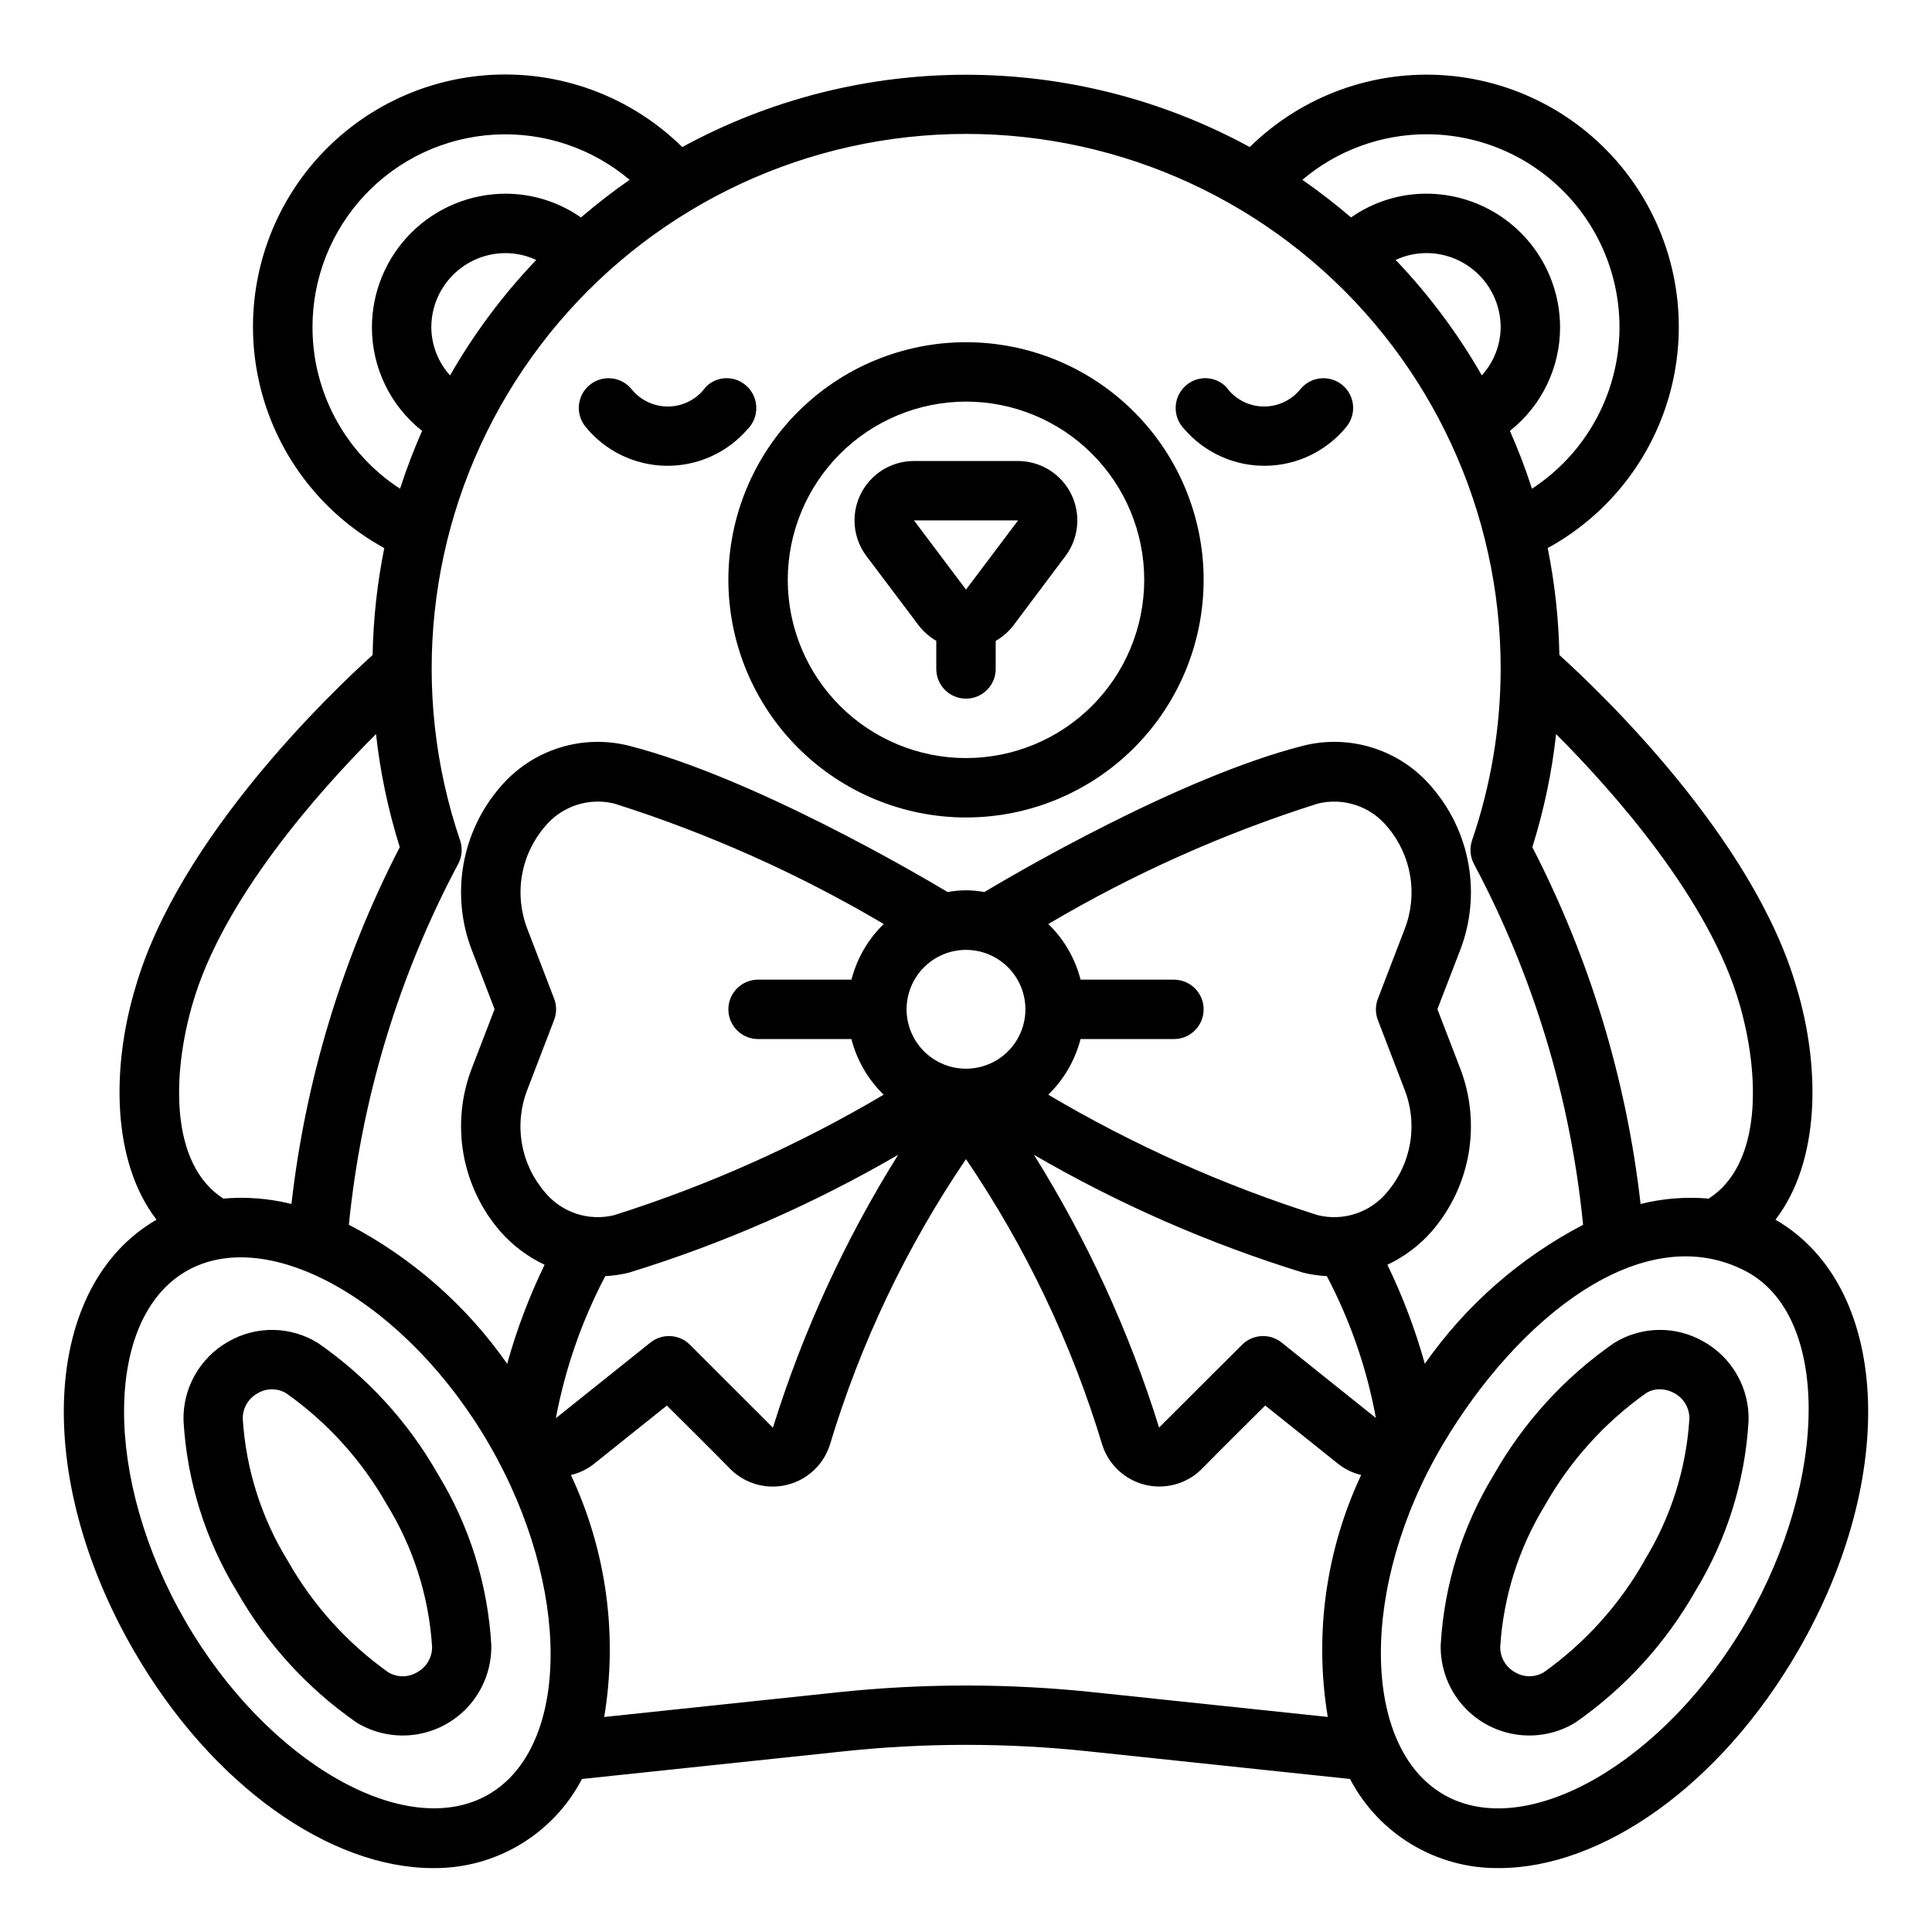 <?xml version="1.0" encoding="UTF-8"?>
<!-- Uploaded to: ICON Repo, www.iconrepo.com, Generator: ICON Repo Mixer Tools -->
<svg fill="#000000" width="800px" height="800px" version="1.1" viewBox="144 144 512 512" xmlns="http://www.w3.org/2000/svg">
 <g>
  <path d="m614.51 467.23c11.926-15.469 11.934-40.508 5.598-61.527-11.43-39.723-52.215-78.508-62.859-88.121-0.176-9.52-1.211-19.004-3.094-28.34 16.957-9.281 29.066-25.449 33.199-44.332 4.133-18.887-0.113-38.633-11.641-54.152-11.527-15.516-29.211-25.281-48.484-26.773-19.273-1.496-38.25 5.43-52.031 18.988-46.879-25.551-103.52-25.551-150.4 0-13.777-13.578-32.762-20.52-52.047-19.035-19.289 1.488-36.984 11.258-48.52 26.781-11.535 15.527-15.781 35.293-11.637 54.184 4.144 18.895 16.27 35.066 33.246 44.34-1.883 9.336-2.918 18.82-3.094 28.34-10.645 9.613-51.43 48.398-62.852 88.098-6.344 21.043-6.336 46.082 5.59 61.551-30.262 17.477-32.922 67.613-6.062 114.14 20.75 35.938 52.16 57.695 79.344 57.695v-0.004c8.117 0.09 16.102-2.07 23.066-6.238 6.965-4.168 12.641-10.184 16.398-17.375l69.527-7.344-0.004-0.004c21.438-2.266 43.051-2.266 64.488 0l69.527 7.344v0.004c3.758 7.191 9.434 13.207 16.398 17.375 6.965 4.168 14.945 6.328 23.062 6.238 27.184 0 58.59-21.758 79.344-57.695 26.859-46.527 24.195-96.664-6.062-114.14zm-9.523-57.16c5.359 18.469 6.117 42.406-8.164 51.57-6.055-0.527-12.156-0.047-18.051 1.426-3.746-32.996-13.469-65.035-28.688-94.551 3.07-9.766 5.18-19.805 6.297-29.977 15.227 15.27 40.629 43.82 48.602 71.531zm-68.293-166.59c-6.344-11.082-14.012-21.355-22.828-30.594 2.551-1.195 5.332-1.816 8.148-1.816 5.219 0 10.223 2.074 13.914 5.766 3.691 3.688 5.766 8.695 5.766 13.914-0.047 4.711-1.828 9.242-5 12.73zm-14.68-63.898c14.793-0.016 28.863 6.379 38.582 17.531 9.723 11.148 14.133 25.965 12.098 40.617-2.035 14.648-10.32 27.703-22.711 35.781-1.68-5.207-3.629-10.324-5.84-15.328 8.395-6.629 13.293-16.738 13.293-27.434-0.008-9.391-3.746-18.395-10.387-25.039-6.641-6.641-15.645-10.375-25.035-10.387-7.148 0-14.121 2.199-19.973 6.301-4.129-3.539-8.434-6.867-12.902-9.969 9.188-7.781 20.832-12.059 32.875-12.074zm19.68 141.7c-0.023 15.461-2.586 30.809-7.59 45.438-0.707 2.082-0.508 4.367 0.543 6.297 15.766 29.672 25.582 62.133 28.891 95.566-16.738 8.73-31.129 21.367-41.949 36.836-2.512-9.031-5.828-17.812-9.918-26.246 4.469-2.109 8.461-5.109 11.727-8.816 5.07-5.852 8.453-12.973 9.781-20.602 1.328-7.629 0.555-15.473-2.238-22.695l-6.016-15.617 6.016-15.609c2.793-7.223 3.57-15.07 2.242-22.695-1.332-7.629-4.711-14.75-9.785-20.602-4.09-4.82-9.453-8.398-15.473-10.324-6.023-1.93-12.465-2.133-18.594-0.586-32.945 8.398-76.957 34.273-84.477 38.777-3.207-0.617-6.504-0.617-9.715 0-7.519-4.504-51.531-30.379-84.477-38.777h0.004c-6.133-1.547-12.574-1.344-18.594 0.586-6.023 1.926-11.383 5.504-15.477 10.324-5.074 5.852-8.453 12.973-9.781 20.602-1.332 7.625-0.555 15.473 2.238 22.695l6.016 15.609-6.016 15.617c-2.793 7.223-3.566 15.066-2.238 22.695s4.711 14.75 9.781 20.602c3.266 3.707 7.258 6.707 11.727 8.816-4.086 8.434-7.406 17.215-9.918 26.246-10.824-15.473-25.211-28.105-41.949-36.844 3.324-33.434 13.152-65.895 28.93-95.559 1.055-1.93 1.25-4.215 0.543-6.297-13.391-39.402-8.777-82.703 12.617-118.4 21.395-35.695 57.406-60.18 98.469-66.945 41.066-6.766 83.027 4.871 114.74 31.816 31.715 26.945 49.98 66.473 49.938 108.09zm-250.84 87.379-7.086-18.445 0.004 0.004c-1.762-4.516-2.266-9.426-1.453-14.207 0.809-4.777 2.902-9.246 6.059-12.93 2.176-2.656 5.062-4.644 8.324-5.727 3.258-1.082 6.758-1.223 10.094-0.398 24.934 7.894 48.887 18.602 71.398 31.914-4.152 4.035-7.109 9.137-8.547 14.746h-24.75c-4.348 0-7.871 3.523-7.871 7.871s3.523 7.871 7.871 7.871h24.734c1.438 5.609 4.394 10.711 8.547 14.746-22.508 13.316-46.461 24.027-71.398 31.918-3.336 0.828-6.836 0.691-10.098-0.395-3.258-1.082-6.144-3.07-8.32-5.727-3.156-3.684-5.25-8.152-6.059-12.934-0.812-4.777-0.309-9.688 1.453-14.203l7.086-18.453h-0.004c0.707-1.816 0.711-3.828 0.016-5.652zm218.29 5.652 7.086 18.453c1.762 4.516 2.262 9.426 1.449 14.203-0.809 4.781-2.902 9.25-6.055 12.934-2.176 2.656-5.062 4.644-8.324 5.727-3.262 1.086-6.762 1.223-10.098 0.395-24.934-7.891-48.891-18.602-71.398-31.918 4.152-4.035 7.109-9.137 8.547-14.746h24.75c4.348 0 7.875-3.523 7.875-7.871s-3.527-7.871-7.875-7.871h-24.734c-1.438-5.609-4.394-10.711-8.547-14.746 22.512-13.312 46.465-24.02 71.398-31.914 3.336-0.824 6.836-0.684 10.098 0.398 3.258 1.082 6.144 3.07 8.324 5.727 3.152 3.684 5.246 8.152 6.055 12.93 0.812 4.781 0.312 9.691-1.449 14.207l-7.086 18.445v-0.004c-0.699 1.812-0.707 3.82-0.016 5.637zm-93.402-2.84c0 4.176-1.66 8.18-4.609 11.133-2.953 2.953-6.957 4.609-11.133 4.609s-8.18-1.656-11.133-4.609c-2.953-2.953-4.613-6.957-4.613-11.133s1.66-8.18 4.613-11.133c2.953-2.953 6.957-4.613 11.133-4.613s8.18 1.66 11.133 4.613c2.949 2.953 4.609 6.957 4.609 11.133zm-111.34 70.715c2.121-0.109 4.231-0.418 6.297-0.93 24.887-7.664 48.816-18.141 71.328-31.23-14.125 22.582-25.281 46.891-33.195 72.32l-21.988-21.977c-2.84-2.836-7.356-3.082-10.484-0.574l-25.047 20.035h-0.004c2.469-13.133 6.879-25.82 13.094-37.645zm184.93-0.93c2.062 0.512 4.172 0.82 6.297 0.93 6.207 11.805 10.594 24.484 13.004 37.602l-24.984-19.996v0.004c-3.133-2.508-7.648-2.262-10.488 0.574l-21.992 21.945c-7.906-25.418-19.055-49.715-33.168-72.289 22.512 13.09 46.445 23.566 71.332 31.23zm-231.03-250.5c0-5.219 2.074-10.227 5.766-13.914 3.691-3.691 8.695-5.766 13.914-5.766 2.809 0.004 5.578 0.625 8.117 1.816-8.816 9.238-16.484 19.512-22.828 30.594-3.16-3.492-4.93-8.023-4.969-12.73zm-31.488 0c-0.02-13.062 4.965-25.637 13.926-35.137 8.965-9.5 21.227-15.207 34.27-15.945 13.039-0.738 25.867 3.547 35.848 11.973-4.469 3.106-8.773 6.438-12.902 9.984-5.852-4.102-12.824-6.301-19.973-6.301-9.391 0.012-18.395 3.746-25.035 10.387-6.641 6.644-10.375 15.648-10.387 25.039 0.004 10.695 4.902 20.805 13.297 27.434-2.215 5.004-4.164 10.121-5.844 15.328-14.469-9.414-23.195-25.5-23.199-42.762zm-31.793 179.29c7.965-27.695 33.371-56.238 48.625-71.516 1.121 10.172 3.231 20.211 6.297 29.977-15.23 29.516-24.957 61.555-28.707 94.559-5.891-1.477-11.988-1.961-18.035-1.426-14.297-9.172-13.551-33.109-8.18-51.594zm78.414 209.52c-21.844 12.594-58.664-8.477-80.367-46.066-21.703-37.59-21.57-80.004 0.293-92.629 21.859-12.625 58.672 8.477 80.367 46.066 21.691 37.586 21.574 80-0.293 92.629zm160.47-27.094-0.004-0.004c-22.539-2.383-45.27-2.383-67.809 0l-61.969 6.551c3.625-21.777 0.547-44.145-8.824-64.133 2.16-0.504 4.184-1.461 5.941-2.812l19.484-15.586s12.809 12.676 16.988 16.988c3.941 3.816 9.566 5.332 14.891 4.012 5.324-1.32 9.594-5.293 11.293-10.508 8.113-26.953 20.289-52.516 36.102-75.805 15.82 23.281 28.004 48.84 36.133 75.789 1.695 5.215 5.961 9.184 11.285 10.508 5.32 1.32 10.945-0.191 14.887-4.004 4.188-4.312 16.996-16.996 16.996-16.996l19.492 15.594c1.754 1.352 3.777 2.309 5.934 2.812-9.379 19.984-12.469 42.344-8.855 64.125zm173.03-18.973c-21.695 37.582-58.512 58.711-80.367 46.066-21.852-12.641-22.371-55.27-0.293-92.629 19.926-33.715 53.168-60.309 80.367-46.066 22.363 11.711 21.992 55.047 0.289 92.625z"/>
  <path d="m595.55 499.58c-3.625-2.113-7.762-3.199-11.961-3.141s-8.301 1.262-11.867 3.481c-13.09 9.094-23.969 21.016-31.828 34.883-8.324 13.629-13.164 29.102-14.09 45.051-0.141 5.644 1.758 11.152 5.348 15.516 3.59 4.359 8.633 7.277 14.203 8.223 5.566 0.945 11.289-0.148 16.117-3.082 13.086-9.105 23.961-21.027 31.828-34.891 8.324-13.633 13.164-29.105 14.09-45.051 0.125-4.246-0.91-8.441-3-12.141-2.086-3.699-5.141-6.758-8.84-8.848zm-15.742 57.992v0.004c-6.629 11.695-15.734 21.797-26.68 29.598-2.344 1.402-5.269 1.402-7.613 0-2.481-1.352-4-3.977-3.934-6.801 0.836-13.297 4.922-26.184 11.895-37.535 6.621-11.703 15.73-21.805 26.684-29.598 1.098-0.703 2.371-1.074 3.668-1.07 1.383 0.016 2.734 0.383 3.938 1.062 2.484 1.352 4.004 3.977 3.938 6.801-0.848 13.301-4.945 26.191-11.934 37.543z"/>
  <path d="m228.28 499.93c-3.562-2.223-7.668-3.43-11.871-3.488-4.199-0.062-8.336 1.023-11.965 3.141-3.691 2.094-6.742 5.156-8.824 8.855-2.082 3.699-3.113 7.898-2.984 12.141 0.934 16.012 5.801 31.543 14.172 45.227 7.848 13.789 18.684 25.648 31.715 34.707 4.828 2.934 10.551 4.027 16.121 3.082 5.57-0.945 10.613-3.867 14.203-8.227 3.59-4.363 5.488-9.871 5.344-15.52-0.93-16.012-5.797-31.543-14.168-45.219-7.844-13.801-18.691-25.66-31.742-34.699zm26.238 87.254c-2.344 1.398-5.269 1.398-7.613 0-10.895-7.754-19.965-17.797-26.566-29.426-7.035-11.395-11.156-24.344-12.004-37.707-0.07-2.828 1.449-5.457 3.934-6.809 2.34-1.414 5.266-1.414 7.606 0 10.926 7.738 20.016 17.789 26.621 29.434 7.031 11.395 11.152 24.34 12.008 37.699 0.059 2.836-1.48 5.469-3.984 6.809z"/>
  <path d="m400 360.64c16.699 0 32.719-6.633 44.531-18.445 11.809-11.809 18.445-27.828 18.445-44.527 0-16.703-6.637-32.723-18.445-44.531-11.812-11.812-27.832-18.445-44.531-18.445-16.703 0-32.723 6.633-44.531 18.445-11.812 11.809-18.445 27.828-18.445 44.531 0.02 16.695 6.66 32.703 18.465 44.508 11.805 11.809 27.812 18.449 44.512 18.465zm0-110.21c12.523 0 24.539 4.977 33.398 13.836 8.855 8.855 13.832 20.871 13.832 33.398 0 12.523-4.977 24.539-13.832 33.395-8.859 8.859-20.875 13.836-33.398 13.836-12.527 0-24.543-4.977-33.398-13.836-8.859-8.855-13.836-20.871-13.836-33.395 0.012-12.523 4.992-24.531 13.848-33.387 8.855-8.855 20.863-13.836 33.387-13.848z"/>
  <path d="m387.4 309.66c1.281 1.691 2.887 3.109 4.723 4.172v7.445c0 4.348 3.527 7.871 7.875 7.871s7.871-3.523 7.871-7.871v-7.438c1.836-1.047 3.441-2.453 4.723-4.133l13.762-18.344c2.348-3.133 3.445-7.031 3.078-10.934-0.371-3.898-2.184-7.523-5.082-10.156-2.898-2.637-6.676-4.098-10.594-4.098h-27.551c-3.918 0-7.695 1.461-10.594 4.098-2.898 2.633-4.711 6.258-5.082 10.156-0.367 3.902 0.73 7.801 3.082 10.934zm26.395-27.742-13.797 18.336-13.777-18.336z"/>
  <path d="m299.1 257.01c5.219 6.473 13.047 10.293 21.359 10.426 8.316 0.137 16.262-3.43 21.688-9.734 3.043-3.086 3.043-8.043 0-11.129-1.461-1.504-3.469-2.352-5.566-2.352-2.098 0-4.106 0.848-5.566 2.352-2.234 3.121-5.797 5.027-9.637 5.152-3.836 0.125-7.516-1.547-9.949-4.516-2.707-3.406-7.66-3.969-11.062-1.266-3.406 2.707-3.973 7.66-1.266 11.066z"/>
  <path d="m500.89 257.01c-5.219 6.473-13.047 10.293-21.359 10.426-8.316 0.137-16.262-3.43-21.684-9.734-3.043-3.086-3.043-8.043 0-11.129 1.461-1.504 3.469-2.352 5.562-2.352 2.098 0 4.106 0.848 5.566 2.352 2.234 3.121 5.797 5.027 9.637 5.152 3.836 0.125 7.516-1.547 9.949-4.516 2.707-3.406 7.66-3.969 11.062-1.266 3.406 2.707 3.973 7.66 1.266 11.066z"/>
 </g>
</svg>